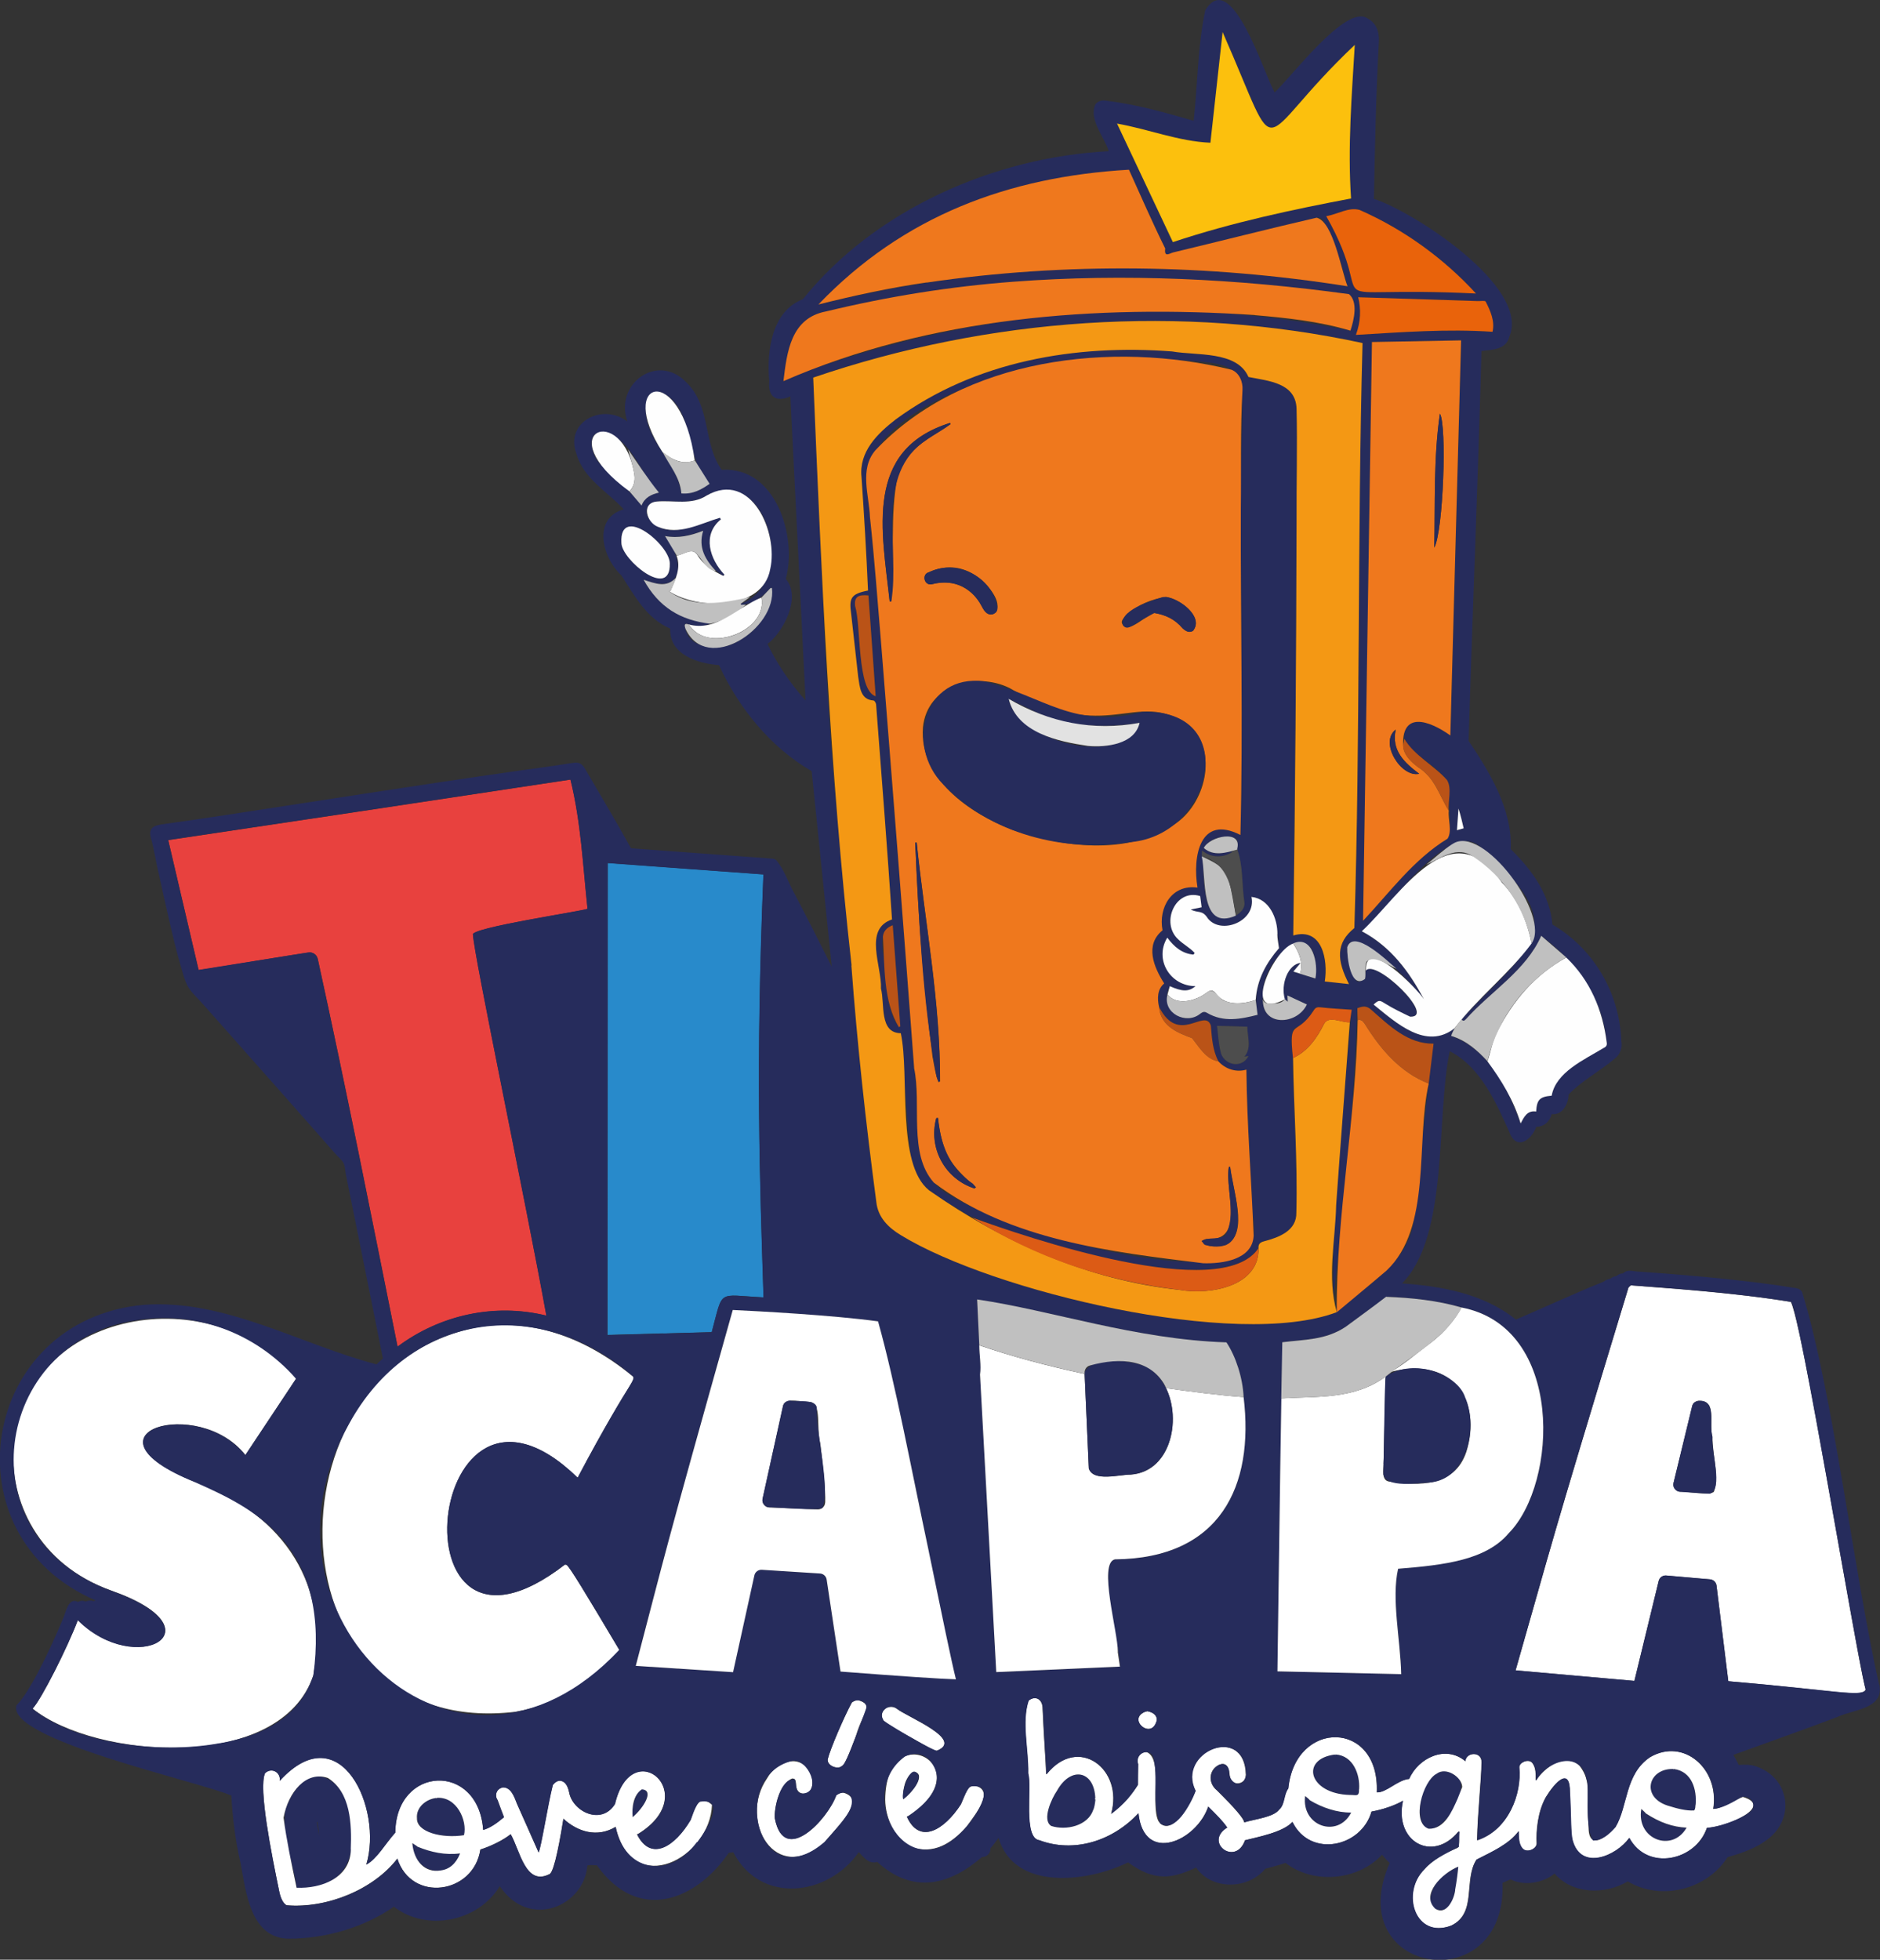 <svg xmlns="http://www.w3.org/2000/svg" id="uuid-bfa4359a-47dc-4d33-bfb0-5d1bfd66223a" data-name="Livello 2" viewBox="0 0 181.8 189.48"><rect x="0" y="0" width="181.8" height="189.48" fill="#333333" stroke="none"/><defs><style>      .uuid-802c8ed9-654f-4cec-91e1-a9d1a7724d6b {        fill: none;      }      .uuid-40872066-b62a-45f8-9cd8-2afaf6311c10 {        fill: #262c5c;      }      .uuid-c1c9f5bd-ea3a-4e84-beeb-a36424677279 {        fill: #dc5b15;      }      .uuid-22f322b4-4c4b-4db8-b93b-194d0bd1f7fc {        fill: #010101;      }      .uuid-5dfcfebd-a588-4417-a014-162793d5e710 {        fill: #f49814;      }      .uuid-a064f879-5b3e-4d3c-bbe7-cccfafb31388 {        fill: #288acb;      }      .uuid-40858c2e-079a-4e63-ad28-9efdde39144c {        fill: #ba5317;      }      .uuid-c0d4bd45-d0fa-4d7a-8d0b-427496a256a5 {        fill: #e9630b;      }      .uuid-9f7915f6-f2bb-48e4-a534-3239f8feeb33 {        fill: #ef781d;      }      .uuid-f11eccea-c65e-4d2f-954e-1c4bfe141cb4 {        fill: #020202;      }      .uuid-ebd8b819-3788-4283-bc26-65cb63a21c4a {        fill: #fff;      }      .uuid-adf2588c-7456-4584-a226-2b6aac0278e9 {        fill: #e8413e;      }      .uuid-6892da5f-2f3a-40d7-8ed0-f7c6b9f7976f {        fill: silver;      }      .uuid-02ccdbf4-7fd0-42f0-bbd7-b6a482a909f6 {        fill: #fefefe;      }      .uuid-239bbe6b-62d0-495e-9f94-06de287e62ad {        fill: #e2e2e2;      }      .uuid-d5dc8ed0-aee8-4d27-883e-d739e56ea22f {        fill: #fcc00d;      }      .uuid-e3773eff-89a4-4925-a31c-aaf0eb4e1c5d {        fill: #4d4d4d;      }    </style></defs><g id="uuid-83482a79-c73b-4dbd-bf37-799768e65e2c" data-name="Livello 1"><g><path class="uuid-802c8ed9-654f-4cec-91e1-a9d1a7724d6b" d="M30.78,176.6c-.01-.11-.04-.32-.06-.42-.02,0-.05-.02-.07-.02.06.39.13.82.22,1.32-.01-.36-.04-.58-.08-.88Z"></path><path class="uuid-adf2588c-7456-4584-a226-2b6aac0278e9" d="M38.45,130.21c4.13-3.08,9.39-4.22,14.39-3-2.04-11.27-7.05-35.03-7.09-36.81-.56-.66,10.92-2.35,11.07-2.53-.46-4.24-.63-8.35-1.65-12.49-11.11,1.69-29.54,4.46-38.9,5.85l2.94,12.56c.19.01,10.56-1.73,10.74-1.7.37,0,.7.26.78.63,2.76,12.56,5.23,25.08,7.72,37.49Z"></path><path class="uuid-a064f879-5b3e-4d3c-bbe7-cccfafb31388" d="M64.14,128.93l4.69-.13c1.15-4.21.45-3.59,5.01-3.36-.37-11.62-.77-22.29-.01-40.9-.91-.07-14.56-1.07-15.05-1.1l-.03,45.63,5.4-.15h0Z"></path><path class="uuid-40872066-b62a-45f8-9cd8-2afaf6311c10" d="M44.92,176.54c-.22-1.32-1-2.79-2.66-2.71,0,.03-.01.05-.04.05,0-.02,0-.03,0-.04-.96.09-1.99.89-1.89,1.97.14,1.19,1.42,1.75,3.83,1.71.81-.06.92,0,.76-.98Z"></path><path class="uuid-40872066-b62a-45f8-9cd8-2afaf6311c10" d="M33.88,176.2c-.25-4.49-4.27-6.63-6.28-1.24-.38,2.49.71,4.9,1.09,7.56,4.14.2,5.93-2.4,5.19-6.32ZM30.64,176.16s.05.02.07.02c.07.45.12.8.14,1.3-.09-.5-.16-.93-.22-1.32Z"></path><path class="uuid-40872066-b62a-45f8-9cd8-2afaf6311c10" d="M44.26,179.22c-1.33.13-2.65-.16-3.88-.67-.09-.1-.22-.16-.5-.34.04,2.88,3.58,3.75,4.62,1.04,0-.02,0-.03,0-.04-.09.01-.14.02-.23.03Z"></path><path class="uuid-40872066-b62a-45f8-9cd8-2afaf6311c10" d="M62.58,173.34c-.79-1.4-1.68,1.7-1.4,2.36.99-.88,1.53-1.77,1.4-2.36Z"></path><path class="uuid-ebd8b819-3788-4283-bc26-65cb63a21c4a" d="M81.54,173.32c-.22,0-.39.07-.67.26-.8,2.29-5.03,6.87-5.94,2.24-.1-.98.44-3.38,1.68-3.86.44,0,.33.47.37.78.08.5.47.77.96.66.73-.17.73-1.31.43-1.99-1.05-1.96-3.29-1.08-4.19.53-2.84,4.11.86,10.43,5.54,6.19,1.84-2.13,3.94-4.18,1.83-4.8Z"></path><path class="uuid-ebd8b819-3788-4283-bc26-65cb63a21c4a" d="M94.32,172.66c-.78.03-.75.33-1.4,1.79-1.63,2.51-4.01,3.93-5.23,1.2.06-.03.1-.05.13-.05,7.32-4.73-2.16-9.84-2.22-1.59.02,1.83.95,3.91,2.71,4.64,1.93.56,3.58-.27,5.15-2.03.97-1.32,2.71-3.48.86-3.96ZM87.34,173.97c-.06-.89.15-2.16,1-2.65,1.24.11.09,1.81-1,2.65Z"></path><path class="uuid-40872066-b62a-45f8-9cd8-2afaf6311c10" d="M88.84,171.67c-.76-1.43-1.74,1.65-1.5,2.3,1.03-.84,1.6-1.71,1.5-2.3Z"></path><path class="uuid-ebd8b819-3788-4283-bc26-65cb63a21c4a" d="M110.75,165.5c-1.82.78.64,2.73,1.1.9,0,0,0,0,0,0,.11-.46-.28-.84-.91-.95-.05.03-.11.05-.18.05Z"></path><path class="uuid-40872066-b62a-45f8-9cd8-2afaf6311c10" d="M139.05,181.89c-.58.63-1.18,2.27-.24,2.68,2.02.82,2.05-3.04,2.21-4.08-.87.42-1.53.88-1.98,1.4Z"></path><path class="uuid-40872066-b62a-45f8-9cd8-2afaf6311c10" d="M159.15,175.34s-.14-.17-.43-.43c-.51,2.9,2.93,4.25,4.35,1.86,0-.02,0-.03,0-.04-1.32-.06-2.57-.5-3.93-1.38Z"></path><path class="uuid-40872066-b62a-45f8-9cd8-2afaf6311c10" d="M127.63,174.56c-.32-.14-.64-.31-.97-.5-.09-.12-.26-.24-.45-.41-.37,2.92,3.14,4.1,4.43,1.64,0-.02,0-.03,0-.04-1.01,0-1.97-.21-3.02-.68Z"></path><path class="uuid-40872066-b62a-45f8-9cd8-2afaf6311c10" d="M161.86,171.04s-.02.04-.05.04v-.04c-2.49-.08-3.2,2.86-.31,3.61.63.19,1.61.48,2.35.39.13-.25.11-.56.14-.85.03-1.34-.47-2.93-2.12-3.15Z"></path><path class="uuid-40872066-b62a-45f8-9cd8-2afaf6311c10" d="M129.53,169.69c-.11-.02-.23-.04-.37-.05,0,.03-.02.04-.05.04,0-.02,0-.03,0-.04-3.41.41-2.58,3.81,1.43,3.91.31-.05.84.21.86-.25.16-1.39-.29-3.19-1.87-3.61Z"></path><path class="uuid-40872066-b62a-45f8-9cd8-2afaf6311c10" d="M140.74,171.7c-2.47-2.01-4.37,3.43-2.95,4.96,1.56,1.21,4.77-4.15,2.95-4.96Z"></path><path class="uuid-40872066-b62a-45f8-9cd8-2afaf6311c10" d="M105.93,173.87h0c-.11-2.69-2.38-3.14-3.7-.74-.54.76-1.49,2.85-.56,3.42,1.84.58,4.25-.32,4.27-2.54-.02-.04-.03-.05-.05-.09,0-.03.01-.04.04-.05Z"></path><path class="uuid-ebd8b819-3788-4283-bc26-65cb63a21c4a" d="M68.86,174.51c-1.01-.9-1.51-.37-2.08,1.44-1.52,2.57-3.85,4.08-5.18,1.41.06-.03.1-.05.13-.06,6.25-3.88-.66-9.72-2.27-2.89-1.31,2.11-4.1.74-4.43-1.12-.1-.5-.33-1.07-.88-1.13-.29.01-.55.2-.7.43-.49,1.94-1.12,5.96-1.37,6.51-.83-1.87-1.24-2.81-2.08-4.68-.25-.65-.57-1.63-1.37-1.61-.67.13-.81.81-.52,1.22.21.58.41,1.13.62,1.66-.73.62-1.37,1.05-2.01,1.23-.47-6.6-8.44-6.2-8.5.26-.99,1.1-1.78,2.55-2.8,3.09,1.63-5.41-2.5-14.49-8.34-8.13-.02,0-.03,0-.05,0,.01-.04.02-.06.03-.09,0-.78-.86-1.17-1.44-.61-.63,1.52.63,7.78,1.35,11.3.14.8.4,1.28.74,1.47,3.89.33,8.42-1.52,10.71-4.51,1.37,4.28,7.38,3.44,8.03-.88,1-.31,2.2-.9,2.93-1.48.88,1.53,1.42,5.01,3.71,3.88.36-.04.82-1.83,1.39-5.38,1.39,1.29,3.29,1.85,5.05.79,1.6,7.03,9.16,3.01,9.32-2.14ZM33.93,178.8c-.04,2.81-2.91,3.82-5.25,3.72-.5-2.35-.97-4.6-1.26-6.77.45-2.49,2.21-4.57,4.29-3.84,2.2,1.39,2.31,4.43,2.21,6.89ZM42.61,180.85c-1.55.26-2.59-.94-2.74-2.64.28.18.41.25.5.34,1.3.54,2.71.84,4.11.65,0,.02,0,.03,0,.04-.4.97-1.03,1.51-1.88,1.61ZM44.88,177.44c-2.12.34-4.6-.29-4.56-1.63-.1-1.09.93-1.88,1.89-1.97,0,.02,0,.03,0,.04.03,0,.04-.02.04-.05,1.9-.14,2.96,2.18,2.62,3.61ZM61.18,175.7c-.09-.92.06-2.16.89-2.69,1.24.08.15,1.81-.89,2.69Z"></path><path class="uuid-ebd8b819-3788-4283-bc26-65cb63a21c4a" d="M82.91,164.36c-.23.07-.41.16-.54.25-.76,1.42-2.08,4.47-2.33,5.49-.07.65,1.02,1.03,1.37.64.22-.01.66-1.01,1.36-2.89.7-2.43,1.84-2.98.14-3.49Z"></path><path class="uuid-ebd8b819-3788-4283-bc26-65cb63a21c4a" d="M90.57,169.28c2.79-1.05-2.92-3.31-3.84-4.06-.8-.59-1.84.3-1.32,1.08,0,.16,1.01.78,2.99,1.87,1.28.75,2,1.12,2.16,1.11Z"></path><path class="uuid-ebd8b819-3788-4283-bc26-65cb63a21c4a" d="M165.67,174.89c.62-3.83-2.85-6.92-6.13-4.99-2.43,1.64-2.12,4.74-3.33,6.75-.82.92-2.63,2.42-2.59-.06-.29-3.02.38-4.23-.87-5.86-1.4-1.3-3.33.1-4.2,1.4-.02,0-.03,0-.05,0,0-.57.04-1.22-.34-1.69-.39-.44-1.3,0-1.25.45.25,2.53-1.02,6.02-4.03,7.03-.02,0-.03,0-.05,0,.06-2.78.41-5.76.43-7.53.04-1.1-1.53-.98-1.56-.1-1.9-1.6-4.56-.33-5.44,1.71-1.14.1-2.22,1.35-3.13,1.3.3-7.01-7.9-7.08-8.56-.37-.45.57-.32,1.56-.89,2.04-.54.74-2.37.92-3.37,1.23,0-.32-.87-1.35-2.63-3.09-.95-.75-.76-2.13.31-2.51.67-.25.89.5.93,1.08.05,1.1,1.59.92,1.55-.08-.09-4.98-6.76-2.2-4.87,1.55-.42,1.28-2.4,4.6-3.57,2.94-.81-1.55.48-6.1-1.17-6.69-.63-.01-1.01.59-.81,1.17-.01.79-.02,1.46-.02,2-.56.89-1.3,1.86-2.59,2.81,1.24-4.3-3.16-7.67-6.23-3.85-.02,0-.03,0-.05,0-.03-1.17-.21-3.33-.34-6.29.01-.98-.72-1.33-1.36-.81-.69,2.06,0,4.74-.04,7.03.4,1.37-.53,6.23,1.08,6.47,3.34,1.26,7.08.08,9.58-2.61.52,4.97,5.63,2.69,6.75-.64.89.9,1.35,1.34,1.85,2.04-.02,0-.03,0-.05,0-2.23,1.42.83,3.78,1.76,1.21,1.06-.28,3.68-.75,4.58-1.77,1.74,3.52,6.68,2.44,7.65-1,1.02-.18,2.25-.58,3.04-1.05-.88,3.92,2.84,6.04,5.36,2.99.04,0,.05,0,.09,0-.1.55.11,1.12-.15,1.56-1.43.58-2.5,1.27-3.23,2.08-2.3,2.26-.93,6.77,2.59,5.45,2.54-1.21,1.17-4.4,2.45-6.38,1.4-.72,3.14-1.47,4.07-2.75.03.61-.02,1.36.49,1.78.5.3,1.28-.13,1.26-.62-.06-1.16.09-3.05.9-4.47.85-1.38,2.32-3,2.31-.42.12,2.23.07,3.93.26,4.62.81,2.98,4.22,1.52,5.48-.24,1.73,3.24,6.43,2.23,7.51-.97,2.01-.09,6.53-2.11,3.48-3-1.04.41-2.06,1.17-2.89,1.16ZM105.72,174.99c-.52,1.56-2.64,2.02-4.06,1.56-.93-.57.03-2.66.56-3.42,1.33-2.39,3.6-1.95,3.7.74-.03,0-.05.02-.04.05.02.04.03.05.05.09-.05.47-.12.8-.21.99ZM130.64,175.29c-1.3,2.47-4.81,1.28-4.43-1.64.19.16.36.28.45.41,1.22.73,2.66,1.21,3.99,1.19,0,.02,0,.03,0,.04ZM131.42,172.99c.03.79-.29.54-.88.56-4.01-.1-4.84-3.5-1.43-3.91,0,.02,0,.03,0,.04.03,0,.05-.01.05-.04,1.69.1,2.37,1.94,2.27,3.35ZM140.72,182.75c-.1.89-.85,2.47-1.91,1.81-1.48-1.34.64-3.45,2.21-4.08-.05.56-.14,1.34-.31,2.27ZM140.96,173.9c-.54,1.21-1.26,2.96-2.8,2.92-1.75-.59-.56-4.64.75-5.31.93-.73,2.47.33,2.49,1.27-.15.4-.3.78-.44,1.12ZM163.07,176.76c-1.42,2.4-4.87,1.04-4.35-1.86.29.26.43.41.43.43,1.35.88,2.6,1.32,3.93,1.38,0,.02,0,.03,0,.04ZM163.96,174.5c-.03.2,0,.41-.14.55-.75.05-1.69-.2-2.32-.4-2.89-.75-2.18-3.69.32-3.61v.04s.04-.01.05-.04c1.76.24,2.23,2.03,2.1,3.46Z"></path><path class="uuid-ebd8b819-3788-4283-bc26-65cb63a21c4a" d="M30.3,161.98c1.79-9.62-3.83-16-11.5-18.72l.28-.63-.28.63c-11.71-4.75.39-8.35,4.93-2.58l4.91-7.39c-7.91-9.83-26.23-6.79-27.31,6.58-.44,5.1,2.31,11.39,9.44,13.92,10.77,3.8,2.4,8.46-3.24,2.85-.98,2.6-3.53,7.68-4.38,8.56,6.06,4.87,24,6.25,27.16-3.24Z"></path><path class="uuid-ebd8b819-3788-4283-bc26-65cb63a21c4a" d="M49.92,165.49c3.76-.65,7.24-2.74,9.97-5.96-3.25-5.46-4.84-8.1-5.11-8.23-.04,0-.11-.01-.15-.02-17.04,13.17-13.55-22.77,1.23-8.4,2.61-4.93,4.4-7.86,4.92-8.68.58-.93.54-1.03.38-1.15-4.84-3.96-10.04-5.58-15.04-4.71-20.91,4.04-20.07,40.08,3.8,37.16Z"></path><path class="uuid-ebd8b819-3788-4283-bc26-65cb63a21c4a" d="M177.88,149.8c-1.89-10.56-3.92-22.29-4.7-23.92-5.59-.92-12.33-1.35-15.47-1.6l-.23.2c-7.98,26.27-7.22,24.12-10.92,37.03l11.49,1.02,2.35-9.67c.08-.33.39-.55.73-.52l4.24.37c.32.03.58.28.62.6l1.14,9.25c10.58.9,13.14,1.64,13.28.75-.24-.67-1.12-5.55-2.53-13.5ZM165.74,144.22c-.26.43-2.87-.05-3.27.01-.42-.02-.73-.45-.63-.85,0,0,1.8-7.42,1.8-7.42.08-.33.39-.55.73-.52,1.69.03.85,2.13,1.23,3.5,0,1.83.68,3.85.14,5.29Z"></path><path class="uuid-40872066-b62a-45f8-9cd8-2afaf6311c10" d="M181.77,163.01l-.07-.19s-.52.19-.52.19l.52-.19c-2.42-10.72-4.45-28.19-7.42-37.86-.14-.39-.64-.42-.99-.47-5.01-.83-12.25-1.36-14.65-1.53-.75,0-1.18-.3-1.72.17-.23,0-.45.1-.61.26-.22.02-.44.11-.61.26-.23.03-.44.12-.62.27-2.84,1.14-5.65,2.45-8.49,3.67-3.08-2.49-7.15-3.23-11.01-3.5,4.56-4.61,3.26-16.03,4.61-22.45,3.03,1.53,4.55,5.14,5.76,7.8.65,1.84,2.11.86,2.61-.49.74-.01,1.3-.48,1.49-1.23,1.06.13,1.64-1.03,1.63-1.89,1.31-1.37,3.12-2.31,4.45-3.46.45-.3.8-1.02.66-1.67-.17-4.71-2.67-8.97-6.67-11.31-.24-2.83-1.9-5.21-4.03-7.29.19-3.93-2.19-7.65-4.07-10.47.37-12.6.91-25.11,1.24-37.69,1.09-.13,2.4-.13,2.71-1.42,2-4.86-9.51-12.17-13.11-13.29.1-5.05.2-10.12.48-15.17.02-.42.06-1.7-1.13-2.3-2.08-1.35-7.36,5.71-8.95,7.18-1.04-1.83-4.18-12.13-6.71-7.94-.74,3.47-.73,7.14-1.12,10.68-2.73-.79-5.56-1.6-8.59-1.96-.35-.04-.69.09-.91.36-.68,1.48.89,3.2,1.29,4.54-11.1.57-22.63,5.66-29.58,14.31-2.98,1.15-3.52,4.91-3.25,7.92-.14,1.52.64,2.09,2.04,1.48l1.47,29.4c-1.52-1.71-2.74-3.52-3.68-5.47,1.4-1.01,3.35-4.43,1.77-6.29,1.12-4.08-.96-10.89-6.2-10.54-1.86-2.62-.97-6.12-3.46-8.5-2.76-2.84-6.94.19-5.66,3.83-2.32-1.81-6.06-.03-4.94,3.08.69,2.46,2.99,3.66,4.59,5.41-2.98.82-2.18,4.56-.22,6.4,1.26,1.95,2.43,4.16,4.71,5.13-.1,2.5,2.63,3.38,4.72,3.53,1.84,4.03,4.93,7.93,8.96,10.25.64,6.3,1.3,12.6,1.94,18.9-1.17-2.34-2.35-4.67-3.56-6.98-.62-1.09-1.01-2.39-1.83-3.34-.1-.07-.22-.11-.35-.12,0,0-13.67-1-13.67-1-1.37-2.49-2.84-4.93-4.27-7.39-.21-.37-.43-.82-.89-.88-.2-.03-.39,0-.59.03-1.68.27-3.37.5-5.05.73-2.51.35-5.02.73-7.53,1.1-4.93.74-9.85,1.5-14.77,2.26-4.07.63-8.14,1.26-12.22,1.83-.83.12-1.37.36-1.11,1.3.34,1.21.5,2.45.81,3.67.28,1.3.57,2.61.87,3.91.39,1.7.78,3.4,1.28,5.07.16.55.31,1.13.57,1.64.3.59.86,1.08,1.3,1.57.55.61,1.09,1.23,1.64,1.84,2.18,2.45,4.36,4.91,6.53,7.37,1.09,1.23,2.17,2.46,3.26,3.69.54.62,1.08,1.23,1.63,1.85.23.26.6.55.75.86.14.29.15.74.21,1.05,1.21,5.94,2.39,11.89,3.59,17.83-.21.18-.41.38-.62.57-7.44-1.96-14.65-6.33-22.5-5.76-15.82,1.44-19.23,22.33-4.64,28.59-.08.01-.15.03-.22.06-.24-.08-.52-.08-.75.04-.24-.1-.52-.1-.75.04-.95-.5-1.18,1.02-1.44,1.58-1.3,3.14-3.29,7.24-4.51,8.4-1.08,3.31,17.63,7.37,20.77,8.74.11,1.94.36,4.26.89,6.5.52,2.78.95,7.32,4.69,7.34,3.53,0,7.34-1.12,10.14-3.1,3.16,2.47,8.16,1.45,10.24-1.98,2.84,4.25,8.16,1.94,8.47-1.99.29-.1.64-.02.92-.03,4.03,5.67,9.63,3.36,12.75-1.2.15-.02.3-.04.44-.06,2.61,5.04,9.12,4.3,12.14-.01.49.52.98,1.19,1.79.95,3.49,3.19,7.02,2.2,10.13-.48.45.02.85-.38.81-.84.29-.33.54-.68.78-1.01,1.53,5.18,8.63,4.29,12.53,2.37,2.53,1.86,4.25,1.59,6.58.5,1.5,2.21,5.04,2.14,6.68.12.64-.17,1.32-.35,1.96-.57,2.7,2.09,6.97,1.74,9.34-.79.23.29.47.56.73.8-4.73,10.86,11.33,13.29,10.92,1.92.25-.1.51-.22.77-.34,1.33.68,3.17.35,4.26-.56,1.73,2.01,4.87,2.07,7.08.76,3.19,1.9,7.63.83,9.65-2.34,1.84-.54,5.24-1.54,5.58-4.65.15-1.84-.92-3.44-2.71-4.09-.55-.23-1.21-.22-1.8-.18-.15-.35-.33-.66-.51-.97,3.34-1.21,6.7-2.4,10.02-3.65,1.46-.72,4.47-.77,4.12-3ZM62.54,38.75c.15-.68.71-.97,1.4-.83,3.31,1.5,2.2,6.41,4.67,8.85-.73.52-1.6,1.03-2.73.93-.39-3.26-4.08-5.49-3.34-8.96ZM58.14,44.96c-.91-.76-1.67-3.36.27-3.16,2.74.67,3.44,3.99,5.31,5.83-.76.17-1.4.5-1.68,1.25-1.15-1.5-2.59-2.6-3.9-3.92ZM60.09,52.49c-.21-3.81,4.71.18,4.68,2.01.08,3.55-4.68-.4-4.68-2.01ZM71.08,62.16c-1.51.76-4.36.64-4.8-1.36-.02-.14-.27-.63.3-.44.72.2,1.4.27,2.09-.07-2.92-.35-4.97-1.61-6.44-4.25,3.91,1.58,4.08-1.75,2.06-4.22,1.24.24,2.44-.02,3.69-.51-.56,1.85.46,3.48,1.96,4.36.04-.04.08-.07.12-.11-1.42-1.5-2.19-3.86-.35-5.35-.03-.05-.06-.1-.09-.16-2.12.63-5.32,2.38-6.94-.02-.4-.75-.01-1.47.83-1.55,1.62-.14,3.36.37,4.82-.58,5.98-3.05,8.84,8.51,3.29,10.48,0,.03.01.06.02.1,1.13-.05,2.15-.78,2.86-1.63.04,0,.09,0,.13.01.07,2.33-1.53,4.32-3.56,5.3ZM135.88,125.48c1.85.14,3.68.43,5.46.93,0,0,0,0,0,.01,9.94,1.91,9.35,16.96,4.57,21.82-2.2,2.59-6.19,3.08-10.7,3.44-.66,2.91.22,6.82.3,10.19l-11.97-.27c.13-8.41.23-17.78.38-26.39h0c.03-1.81.06-3.61.1-5.44,2.13-.27,4.16-.21,6.11-1.48,1.32-.96,2.62-1.91,3.93-2.92.61.02,1.23.06,1.84.1ZM143.12,81.84c9.22,8.15,4.82,9.56-1.78,16.71.1.22.27.17.42,0,2.4-2.68,5.81-4.7,7.28-8.06,3.41,2.54,5.95,5.96,6.32,10.29.05.27-.03.43-.32.56-1.84,1.12-4.59,2.32-5,4.6-1.17.1-1.43.39-1.5,1.53-.86-.12-1.16.51-1.5,1.15-1.23-3.43-3.12-7.19-6.72-8.46.11-.25.22-.5.32-.74-2.74,2.16-5.65-.53-7.83-2.29.51-.48.6-.42,1.11-.1.77.48,1.59.88,2.42,1.27,2.59.11-3.36-5.66-4.28-4.45-.02.26-.04.52-.06.79-.69.41-.78.4-1.16-.34-2.71-7.56,5.36.13,6.84,2.33-1.43-2.7-3.2-5.09-6.01-6.59,2.46-1.88,8.35-10.91,11.43-8.2ZM140.25,71.11c-1.23-1.01-4.62-2.51-4.45.31.96,1.84,3.42,2.63,4.35,4.46-.21,1.69.31,3.65-.16,5.2-3.29,2-5.6,5.19-8.17,7.94.29-18.62.57-37.24.86-55.96,2.84-.05,5.73-.1,8.62-.16-.35,12.78-.7,25.48-1.04,38.2ZM141.49,79.87c.02.07.03.14.05.22l-.64.18.15-2.09c.19.57.32,1.14.45,1.69ZM143.67,29.16c.46.91.9,1.89.66,2.92-4.4-.31-8.77.04-13.2.3.47-1.29.5-2.48.22-3.64,4.09.16,8.3.21,12.32.42ZM131.48,20.3c4.27,1.88,8.12,4.66,11.25,8.08-16.96-.83-8.93,2.33-14.48-7.48,1.12-.18,2.17-.9,3.23-.6ZM108.85,12.14c2.65.45,5.45,1.6,8.2,1.66l1.18-10.7c5.91,13.47,2.72,10.73,12.78,1.24-.29,4.91-.71,9.89-.36,14.85-5.53,1.05-11.44,2.3-17.23,4.22l-5.4-11.46.83.19ZM109.18,16.42c1.14,2.51,2.28,5.14,3.51,7.62-.13.9.44.45.76.38,4.63-1.11,9.24-2.29,13.88-3.36.32-.08.48,0,.65.3,1.11,1.98,1.74,4.16,2.34,6.32-16.95-2.63-34.5-2.45-51.17,1.78,8.25-8.6,18.44-12.36,30.03-13.03ZM77.95,35.92c-.71.29-1.42.61-2.19.94.34-2.85.72-6.1,4.13-6.74,5.96-1.43,11.99-2.41,18.1-2.87,10.84-.83,21.69-.28,32.46,1.2.91.75.47,2.47.14,3.53-17.32-3.61-36.03-2.11-52.64,3.94ZM79.62,58.64c-.37-7.38-.63-14.75-.99-22.14,16.96-5.79,35.58-7.13,53.12-3.34-.51,18.81-.21,37.86-.79,56.56-1.8,1.44-1.72,3.09-.52,5.42-.84-.09-1.57-.17-2.34-.25.33-2.07-.24-5.27-3.05-4.45.2-13.34.29-26.68.32-40.03-.01-3.63.09-7.27,0-10.9-.08-2.51-2.69-2.67-4.65-3.07-1.1-2.56-5.05-2.05-7.39-2.47-9.33-.71-19.04.93-26.72,6.57-1.78,1.37-3.57,3.12-3.31,5.58.25,3.65.47,7.32.63,10.97-1.69.33-1.84.75-1.63,2.26.23,2.03.45,4.06.68,6.09.17.98.2,2.19,1.48,2.28.1,0,.24.24.25.38.53,6.93,1.08,13.86,1.54,20.79-2.79.93-.98,4.53-1.07,6.68.39,1.46-.2,4.3,1.92,4.32.32,3.95.58,7.92.95,11.86.08,3.05,3.22,4.17,5.38,5.65,5.14,2.23,24.75,8.67,28.25,3.27-.03-.37.14-.55.5-.65,1.45-.38,3.2-1.01,3.16-2.79.1-4.66-.18-9.32-.32-13.98.18-1.22-.47-2.8.15-3.83.83-.36,1.42-.96,1.84-1.73.18-.32.36-.35.7-.31.98.11,1.96.16,2.98.23-.67,9.18-2.02,18.71-1.73,27.8,1.02-9.29,2.03-18.6,2.28-27.94.49-.2.89-.27,1.36.17,1.73,1.52,3.53,3.3,6.01,3.26-.69,5.57-1.25,11.13-1.86,16.7-.28,4.44-4.56,6.57-7.5,9.26-9.62,3.69-34.09-2.1-42.7-7.82-1.02-.69-1.67-1.61-1.82-2.85-1.01-7.6-1.84-15.22-2.41-22.86-1.15-11.55-2.28-23.1-2.71-34.7ZM124.24,96.62c.07.06.14.11.28.23-.01-.25-.02-.42-.03-.6.63.29,1.24.58,1.88.87-.95,2.01-4.38,2.18-4.25-.54-.43-4.02,5.64-8.82,5.07-1.96-.79-.25-1.37-.43-2.13-.67.25-.29.45-.54.7-.84-1.18.11-1.96,2.03-1.52,3.52ZM121.62,98.12c-1.63.41-3.28.77-4.89-.19-.28-.16-.44-.08-.65.08-1.82,1.38-4.03-.67-2.96-2.66,1.21.53,1.84.55,2.49,0-2.47-.01-4.01-2.61-2.73-4.69.66.89,1.43,1.55,2.53,1.64.04-.05.08-.1.12-.16-.47-.52-1.12-.84-1.61-1.33-1.71-1.59-.26-4.92,2.14-4.17.04.34.09.68.14,1.08-.32.07-.63.13-1.05.22.72.38,1.11,0,1.65.86,1.29,1.63,4.72.27,4.22-2.08,2.43.33,2.46,3.02,2.67,4.96-1.5,1.68-2.64,4.01-2.07,6.44ZM86.98,84.46c-1.05-12.12-1.79-24.26-3.05-36.35-1.97-9.66,18.55-14.09,25.65-13.6,11.84,1,10.61-.85,10.42,10.74-.1,11.82.25,23.65-.05,35.47h0c-3.93-2.01-4.65,2.1-4.15,5.09-2.49-.34-3.8,1.94-3.38,4.13-1.74,1.42-.85,3.56.16,5.14-.67.55-.67,1.46-.5,2.26h0c1.92,3.78,4.42.05,5.01,1.81.1,1.2.17,2.39.74,3.47h0c.69.75,1.72,1.08,2.7.79.03,4.06.32,8.11.52,12.16-.14,1.89.99,4.45-.87,5.74-5.86,2.51-22.44-2.24-27.98-5.56-4.8-2.28-3.01-8.21-3.81-12.51-.47-6.26-.97-12.52-1.41-18.78ZM87.06,99.23s-.09.06-.13.09c-1.49-2.03-1.06-4.98-1.57-7.39-.05-.94-.17-2.12.97-2.48.25,3.31.49,6.54.73,9.77ZM84.68,67.31c-1.81-.52-1.41-6.8-1.98-8.7-.1-.9.26-1.15,1.29-1.05.23,3.25.46,6.48.7,9.75ZM118.64,82.36c-.78.24-1.56.22-2.23-.37.59-.93,1.61-1.18,2.63-1.05.84.08.59.56.6,1.2.59,1.57.43,3.46.7,5.14.05.59-.39.94-.83,1.25-3.62,1.55-2.97-4.15-3.27-6.28.91.73,2.02.7,2.9.16h0s.05-.06.08-.09c-.19.02-.39.04-.58.05ZM120.73,102.11c-.69,1.32-2.5.81-2.71-.48-.19-.81-.23-1.65-.33-2.44.97.03,1.9.05,2.93.08-.01.94.45,2.09-.29,2.89.12-.02.25-.03.4-.05ZM58.77,83.45c.07,0,14.48,1.06,15.05,1.1-.76,18.61-.36,29.27.01,40.9-4.57-.24-3.86-.85-5.01,3.36l-4.69.13h0s-5.4.15-5.4.15l.03-45.63ZM30.72,92.71c-.09-.42-.5-.69-.91-.62,0,0-10.61,1.69-10.61,1.69l-2.94-12.56c9.36-1.4,27.79-4.16,38.9-5.85,1.02,4.15,1.2,8.26,1.65,12.49-.18.19-11.6,1.87-11.07,2.53.04,1.78,5.05,25.55,7.09,36.81-5-1.23-10.26-.08-14.39,3-2.5-12.42-4.97-24.94-7.72-37.49ZM33.76,137.66c5.8-10.57,18.07-12.66,27.4-4.62.16.12.21.22-.38,1.15-.51.81-2.32,3.75-4.92,8.68-14.79-14.36-18.27,21.58-1.23,8.4.04,0,.11.01.15.02.26.12,1.87,2.78,5.11,8.23-15.85,16.86-36.53-3.43-26.13-21.86ZM21.28,168.54c-6.19,1.15-14.12-.08-18.14-3.32.85-.88,3.41-5.97,4.38-8.56,5.65,5.61,14.01.95,3.24-2.85-14.32-5.22-11.35-24.02,2.22-26.12,5.8-1.02,11.68,1.1,15.65,5.62l-4.91,7.39c-4.55-5.78-16.63-2.16-4.93,2.58l.28-.63-.28.63c2.67,1.19,6,2.67,8.42,5.44,2.83,3.24,3.85,7.62,3.09,13.28-1.19,3.56-4.14,5.7-9.02,6.55ZM67.4,178.1c-2.71,3.68-7.01,2.85-7.86-1.45-1.76,1.05-3.66.5-5.05-.79-.57,3.55-1.03,5.35-1.39,5.38-2.3,1.12-2.82-2.35-3.71-3.88-.73.58-1.93,1.17-2.93,1.48-.66,4.32-6.66,5.15-8.03.88-2.29,2.98-6.82,4.84-10.71,4.51-.33-.19-.59-.67-.74-1.47-.72-3.48-2-9.83-1.35-11.3.58-.56,1.43-.17,1.44.61-.01.04-.02.06-.03.09.02,0,.03,0,.05,0,5.84-6.36,9.96,2.73,8.34,8.13,1.02-.53,1.81-1.99,2.8-3.09.06-6.48,8.02-6.86,8.5-.26.64-.18,1.28-.61,2.01-1.23-.21-.53-.41-1.08-.62-1.66-.3-.41-.15-1.09.52-1.22.8-.02,1.11.96,1.37,1.61.84,1.87,1.25,2.81,2.08,4.68.27-.58.88-4.54,1.37-6.51.17-.25.52-.51.83-.4.48.11.65.65.76,1.1.34,1.86,3.12,3.23,4.43,1.12,1.61-6.84,8.52-.98,2.27,2.89-.03,0-.07.02-.13.06,1.34,2.68,3.66,1.16,5.18-1.41.4-1.17.71-1.76.92-1.77,2.43-.35.75,2.57-.29,3.92ZM79.71,178.12c-6.42,5.47-9.24-6.38-3.11-7.86,1.52-.29,2.96,2.99,1.03,3.16-.77-.01-.56-.93-.78-1.39-1.43-.13-2.02,2.91-1.92,3.8.9,4.63,5.13.05,5.94-2.24.52-.4,1.16-.35,1.45.21.34,1.1-.79,2.27-2.61,4.33ZM82.77,167.86c-.71,1.88-1.14,2.88-1.36,2.89-.35.39-1.44,0-1.37-.64.25-1.03,1.56-4.06,2.33-5.49.45-.45,1.46-.13,1.41.46,0,.12-.37,1.06-1.01,2.78ZM81.27,161.62l-1.34-8.89c-.05-.32-.31-.56-.64-.59l-5.63-.36c-.34-.02-.64.21-.72.54l-2.06,9.36-9.41-.61c2.97-11.3,2.54-10.09,9.38-34.41,2.37.11,9.71.5,14.05,1.1,2.14,7.48,5.75,27.17,7.53,34.6-1.48-.04-5.22-.29-11.16-.75ZM85.42,166.29c-.52-.78.52-1.67,1.32-1.08.92.78,6.54,2.94,3.88,4.06-.32.09-5.73-3.1-5.2-2.99ZM93.46,176.62c-5.59,6.6-11-3.22-5.9-6.82.9-.38,1.69-.25,2.35.4,1.58,1.9.27,3.81-2.08,5.4-.03,0-.07.02-.13.05,1.23,2.72,3.61,1.31,5.23-1.2.45-1.15.78-1.73.99-1.73,2.45-.25.64,2.6-.45,3.9ZM96.34,161.67l-1.57-28.76c.13-.91-.07-1.87-.07-2.83,0,0,0,0,0,0-.07-1.48-.14-2.94-.21-4.43,7.27,1.06,15.32,3.86,24.11,4.15.9,1.35,1.58,3.44,1.66,5.29,0,0,0,0,0,0,1.04,8.6-2.23,15.61-12.45,15.69-1.7.36.5,8.34.5,10.37l-11.96.53ZM111.86,166.34s-.01.04-.02.06c0,0,0,0,0,0-.58,1.98-3.01-.41-.91-.95.62.1.98.45.93.88ZM168.23,173.83c.58-.34,1.42.18,1.31.82.18.71-2.95,1.99-4.46,2.07-1.07,3.2-5.78,4.22-7.51.97-1.26,1.76-4.68,3.21-5.48.24-.19-.68-.13-2.39-.26-4.62,0-2.59-1.46-.96-2.31.42-.81,1.41-.96,3.31-.9,4.47.03.51-.88.98-1.34.55-.43-.44-.38-1.13-.41-1.71-.93,1.28-2.67,2.03-4.07,2.75-1.28,1.99.1,5.18-2.45,6.39-3.52,1.32-4.89-3.19-2.59-5.45.7-.86,2-1.51,3.32-2.16.02-.59.03-.88.05-1.47-.04,0-.05,0-.09,0-2.53,3.06-6.24.93-5.36-2.99-.8.47-2.03.87-3.04,1.05-.97,3.43-5.92,4.52-7.65,1-.91,1.03-3.52,1.49-4.58,1.77-.91,2.55-4,.22-1.76-1.21.02,0,.03,0,.05,0-.49-.7-.95-1.15-1.85-2.04-1.12,3.33-6.23,5.61-6.75.64-2.5,2.69-6.24,3.86-9.58,2.61-1.6-.19-.69-5.14-1.08-6.47.05-2.28-.65-4.97.04-7.03.64-.52,1.37-.16,1.36.81.13,2.96.31,5.11.34,6.29.02,0,.03,0,.05,0,3.08-3.82,7.48-.45,6.23,3.85,1.29-.95,2.02-1.91,2.59-2.81,0-.54,0-1.21.02-2-.39-1.16,1.43-1.77,1.54-.26.36,1.84-.22,4.2.58,6,1.43,1,2.93-1.82,3.44-3.15-1.89-3.75,4.78-6.53,4.87-1.55-.23,1.42-1.71.93-1.64-.4-.11-.59-.5-.75-.99-.57-.94.54-1.07,1.72-.17,2.47,1.76,1.73,2.63,2.77,2.63,3.09,1-.31,2.83-.49,3.37-1.23.58-.48.44-1.47.89-2.04.66-6.72,8.86-6.63,8.56.37.92.05,2-1.2,3.13-1.3.88-2.04,3.54-3.31,5.44-1.71.02-.88,1.59-1,1.56.1-.02,1.76-.37,4.76-.43,7.53.02,0,.03,0,.05,0,3.01-1.02,4.27-4.5,4.03-7.03-.04-.46.87-.89,1.25-.45.38.46.34,1.11.34,1.69.02,0,.03,0,.05,0,1.08-1.93,4.34-2.95,4.86-.06.31.37-.25,4.81.63,5.89.9-.01,1.59-.64,2.17-1.3,1.21-2.01.89-5.1,3.33-6.75,3.27-1.93,6.76,1.16,6.13,4.99.76-.07,1.58-.45,2.56-1.06ZM180.43,163.41c-.64.66-2.53.07-13.3-.86l-1.14-9.25c-.04-.32-.3-.57-.62-.6l-4.24-.37c-.34-.03-.65.19-.73.52l-2.35,9.67-11.49-1.02c3.69-12.89,2.94-10.77,10.92-37.03l.23-.2c3.13.24,9.88.68,15.47,1.6.81.56,6.25,33.69,7.24,37.53Z"></path><path class="uuid-40872066-b62a-45f8-9cd8-2afaf6311c10" d="M165.6,138.94c-.35-1.26.32-3.06-.86-3.46-.44-.09-1-.03-1.11.49,0,0-1.8,7.42-1.8,7.42-.11.4.21.83.63.85,0,0,2.75.18,2.75.18.06,0,.11,0,.16,0,1.28-.53.11-3.96.22-5.47Z"></path><path class="uuid-ebd8b819-3788-4283-bc26-65cb63a21c4a" d="M138.39,129.81c-1.29.94-2.53,2.05-3.87,2.82,6.07-1.54,8.79,2.93,7.28,7.74-1.13,3.4-4.6,3.31-7.45,2.88-.8-.09-.55-1.2-.56-1.73,0,0,.19-8.23.19-8.23,0-.07.02-.15.04-.21,0,0,0,0,0,0-3.01,2.23-6.54,1.92-10.11,2.13-.15,8.58-.25,18.01-.38,26.39l11.97.27c-.08-3.37-.96-7.28-.3-10.19,4.52-.36,8.5-.84,10.7-3.44,4.78-4.86,5.37-19.92-4.57-21.82-.67,1.24-1.65,2.38-2.94,3.39Z"></path><path class="uuid-40872066-b62a-45f8-9cd8-2afaf6311c10" d="M133.79,141.52l-.02,1.03c.27,1.36,3.42.83,4.48.79,3.62-.27,4.72-5.32,3.43-8.24-.7-2.17-4.85-3.87-7.67-2.03-.14.34-.17,8.13-.23,8.45Z"></path><path class="uuid-ebd8b819-3788-4283-bc26-65cb63a21c4a" d="M89.83,150.07c-1.76-8.28-3.23-16.26-4.92-22.31-4.35-.6-11.67-.99-14.05-1.1-6.85,24.33-6.41,23.09-9.38,34.41l9.41.61,2.06-9.36c.07-.33.38-.56.72-.54l5.63.36c.32.02.59.26.64.59l1.34,8.89c5.94.46,9.68.71,11.16.75-.44-1.77-1.3-5.94-2.61-12.29ZM79.79,145.28c0,.37-.35.69-.72.66,0,0-4.68-.19-4.68-.19-.42,0-.74-.43-.64-.84,0,0,1.97-8.94,1.97-8.94.14-.97,2.05-.33,2.63-.42,1.14.23.55,2.4.98,4.06.24,2.08.52,4.44.47,5.67Z"></path><path class="uuid-40872066-b62a-45f8-9cd8-2afaf6311c10" d="M78.99,136.23c.05-1.04-1.98-.65-2.56-.81-.34-.02-.64.21-.72.54l-1.97,8.94c-.1.4.23.83.64.84.3-.05,5.11.41,5.18.01.73-1.92-.65-7.25-.58-9.53Z"></path><path class="uuid-ebd8b819-3788-4283-bc26-65cb63a21c4a" d="M108.1,159.72c0-1.96-1.92-8.58-.29-8.95,10.21-.09,13.49-7.09,12.45-15.69-2.39-.17-5.11-.53-7.46-.86-.07-.14-.16-.25-.24-.38,1.77,3.01.82,8.45-3.22,8.74-1.11,0-3.62.72-4.05-.59,0,0-.41-9.26-.41-9.26v.11c-3.65-.78-6.76-1.61-10.18-2.76,0,.97.2,1.92.07,2.83l1.57,28.76,11.96-.53c-.07-.47-.14-.94-.21-1.42Z"></path><path class="uuid-40872066-b62a-45f8-9cd8-2afaf6311c10" d="M111.43,132.53c-1-1.01-5.91-1.58-6.55.19,0,0,.41,9.26.41,9.26.43,1.32,2.94.58,4.05.59,4.62-.34,5.31-7.51,2.09-10.04Z"></path><path class="uuid-6892da5f-2f3a-40d7-8ed0-f7c6b9f7976f" d="M134.08,125.38s-.03,0-.04,0c-1.31,1.01-2.62,1.95-3.93,2.92-1.94,1.28-3.97,1.21-6.11,1.48-.03,1.83-.07,3.64-.1,5.44,3.57-.22,7.09.09,10.11-2.13,2.4-1.95,5.89-3.79,7.33-6.67-2.35-.68-4.81-.94-7.26-1.03Z"></path><path class="uuid-6892da5f-2f3a-40d7-8ed0-f7c6b9f7976f" d="M104.89,132.83c-.05-.35.14-.71.5-.8,2.98-.83,6.02-.63,7.4,2.19,2.35.33,5.08.69,7.47.86-.08-1.86-.76-3.94-1.66-5.29-8.8-.28-16.83-3.08-24.11-4.15.07,1.5.14,2.95.21,4.43,3.41,1.15,6.53,1.98,10.18,2.76Z"></path><path class="uuid-40872066-b62a-45f8-9cd8-2afaf6311c10" d="M112.99,99.21c.09.09.18.17.28.25-.13-.1-.24-.22-.36-.33.03.03.05.06.08.08Z"></path><path class="uuid-40872066-b62a-45f8-9cd8-2afaf6311c10" d="M117.26,102.43c.17.08.36.15.57.19-.27-.06-.52-.16-.74-.28.06.03.11.06.17.09Z"></path><path class="uuid-40872066-b62a-45f8-9cd8-2afaf6311c10" d="M112.12,97.63c.01.07.04.14.06.21-.02-.09-.06-.17-.07-.26,0,.02,0,.03.01.05Z"></path><path class="uuid-40872066-b62a-45f8-9cd8-2afaf6311c10" d="M112.52,98.63c.09.14.18.27.29.39-.11-.13-.21-.26-.3-.4,0,0,0,0,0,.01Z"></path><path class="uuid-ebd8b819-3788-4283-bc26-65cb63a21c4a" d="M141.54,80.09c-.15-.64-.29-1.27-.5-1.91l-.15,2.09.64-.18Z"></path><path class="uuid-5dfcfebd-a588-4417-a014-162793d5e710" d="M82.33,93.34c.57,7.65,1.4,15.26,2.41,22.86.15,1.5,1.16,2.5,2.4,3.24,8.81,5.4,32.46,11.09,42.13,7.43-.96-3.34-.14-6.9-.06-10.37.42-5.89.88-11.77,1.32-17.66-.79.06-2.03-.7-2.49.15-.67,1.34-1.59,2.68-3,3.3.07,4.98.45,9.96.32,14.95.04,1.78-1.71,2.41-3.16,2.79-.36.1-.53.28-.5.65.1,3.7-4.66,4.55-7.61,4.04-8.87-.94-17-4.56-24.25-9.63-3.18-2.55-1.86-11.11-2.73-15.19-2.12-.02-1.53-2.86-1.92-4.32.1-2.15-1.71-5.75,1.07-6.68-.46-6.93-1.01-13.86-1.54-20.79-.01-.14-.15-.37-.25-.38-1.28-.08-1.32-1.3-1.48-2.28-.23-2.03-.45-4.06-.68-6.09-.21-1.5-.06-1.94,1.63-2.26-.16-3.66-.38-7.32-.63-10.97-.26-2.46,1.54-4.21,3.31-5.58,7.68-5.64,17.39-7.28,26.72-6.57,2.36.42,6.28-.08,7.39,2.47,1.95.39,4.57.56,4.65,3.07.09,3.63-.02,7.26,0,10.9-.03,13.34-.13,26.68-.32,40.03,2.81-.82,3.38,2.38,3.05,4.45.77.08,1.5.16,2.34.25-1.2-2.33-1.28-3.97.52-5.42.58-18.7.28-37.75.79-56.56-17.54-3.79-36.16-2.45-53.12,3.34.79,18.98,1.58,37.95,3.71,56.84Z"></path><path class="uuid-d5dc8ed0-aee8-4d27-883e-d739e56ea22f" d="M130.65,19.19c-.34-4.96.07-9.94.36-14.85-10.05,9.49-6.86,12.23-12.78-1.24l-1.18,10.7c-3.05-.12-6.08-1.34-9.03-1.85l5.4,11.46c5.79-1.93,11.7-3.17,17.23-4.22Z"></path><path class="uuid-02ccdbf4-7fd0-42f0-bbd7-b6a482a909f6" d="M145.25,85.35c-4.89-7.16-9.68,1.06-13.56,4.69,2.8,1.49,4.57,3.88,6.01,6.59-.65-1.06-5.74-6.24-5.62-2.78.91-1.22,6.87,4.55,4.28,4.45-.82-.39-1.65-.79-2.42-1.27-.51-.32-.6-.38-1.11.1,2.17,1.76,5.08,4.45,7.83,2.29,2.24-2.94,5.24-5.23,7.45-8.2-.44-2.2-1.3-4.24-2.85-5.87Z"></path><path class="uuid-02ccdbf4-7fd0-42f0-bbd7-b6a482a909f6" d="M144.76,99.77c-.44.88-.6,1.91-.92,2.85,1.35,1.83,2.52,3.74,3.21,6,.34-.64.64-1.28,1.5-1.15.07-1.14.33-1.43,1.5-1.53.41-2.28,3.16-3.48,5-4.6.29-.13.37-.29.32-.56-.39-3.12-1.61-6.01-3.91-8.2-3.02,1.66-5.15,4.17-6.69,7.2Z"></path><path class="uuid-02ccdbf4-7fd0-42f0-bbd7-b6a482a909f6" d="M64.69,57.16c2.77,1.83,9.08,1.9,9.79-2.13.82-3.53-1.84-9.58-6.14-7.12-1.45.95-3.2.44-4.82.58-1.56.14-.99,2.03.09,2.44,2.05.88,4.08-.3,6.01-.87.03.05.06.1.09.16-1.84,1.49-1.07,3.85.35,5.35-.04.04-.08.07-.12.11-1.03-.52-1.89-1.01-2.52-2.05-.5-.75-1.32.02-2,.09.47,1.19-.11,2.31-.58,3.4-.06.01-.12.02-.17.03Z"></path><path class="uuid-02ccdbf4-7fd0-42f0-bbd7-b6a482a909f6" d="M123.53,90.34c.02-1.54-.78-3.44-2.51-3.62.5,2.35-2.93,3.71-4.22,2.08-.54-.86-.93-.48-1.65-.86.43-.09.73-.15,1.05-.22-.05-.4-.09-.74-.14-1.08-2.4-.75-3.84,2.59-2.14,4.17.49.49,1.14.81,1.61,1.33-.04.05-.08.1-.12.16-1.1-.1-1.87-.75-2.53-1.64-1.28,2.08.25,4.68,2.73,4.69-.66.56-1.29.53-2.49,0-.07.27-.14.54-.22.81.92,1.12,2.76.6,3.76-.16.38-.3.64-.33.96.12.9,1.16,2.57.99,3.81.56.12-2,1.06-3.63,2.25-5-.07-.53-.16-.94-.16-1.35Z"></path><path class="uuid-c0d4bd45-d0fa-4d7a-8d0b-427496a256a5" d="M128.25,20.9c5.55,9.79-2.5,6.66,14.48,7.48-3.13-3.41-6.98-6.2-11.25-8.08-1.07-.3-2.12.42-3.23.6Z"></path><path class="uuid-c1c9f5bd-ea3a-4e84-beeb-a36424677279" d="M114.09,124.72c2.95.51,7.71-.34,7.61-4.04-3.57,5.4-22.39-1.02-27.7-2.96,6.11,3.88,12.91,6.14,20.09,7Z"></path><path class="uuid-c0d4bd45-d0fa-4d7a-8d0b-427496a256a5" d="M131.13,32.38c4.44-.26,8.81-.6,13.2-.3.24-1.03-.2-2.01-.66-2.92-.06-.12-.51-.04-.78-.05-3.84-.12-7.68-.25-11.55-.37.28,1.16.25,2.35-.22,3.64Z"></path><path class="uuid-6892da5f-2f3a-40d7-8ed0-f7c6b9f7976f" d="M140.33,100.16c1.43.42,2.52,1.38,3.52,2.46.99-4.27,3.78-7.89,7.61-10.05-.79-.69-1.59-1.38-2.42-2.09-1.47,3.36-4.89,5.38-7.28,8.06-.15.17-.32.23-.42,0-.42.5-.8.99-1.01,1.61Z"></path><path class="uuid-40858c2e-079a-4e63-ad28-9efdde39144c" d="M131.96,98.97c1.52,2.46,3.43,4.72,6.2,5.8.16-1.28.31-2.56.47-3.86-2.48.04-4.28-1.74-6.01-3.26-.46-.44-.86-.36-1.36-.17,0,.38.02.76.03,1.14.32-.08.49.07.67.34Z"></path><path class="uuid-02ccdbf4-7fd0-42f0-bbd7-b6a482a909f6" d="M64.07,43.72c.91.73,1.95,1.26,3.11.8-1.31-9.6-7.72-7.89-3.11-.8Z"></path><path class="uuid-6892da5f-2f3a-40d7-8ed0-f7c6b9f7976f" d="M72.13,58.47h-.48s-.01-.05-.02-.09c.3-.22.61-.44.91-.66-2.58.6-5.56,1.14-7.85-.56.06-.01.12-.02.17-.03.18-.44.36-.88.54-1.31-.95,1.08-2.03.59-3.16.24,1.47,2.64,3.52,3.9,6.44,4.25,1.32-.28,2.46-.94,3.45-1.83Z"></path><path class="uuid-02ccdbf4-7fd0-42f0-bbd7-b6a482a909f6" d="M64.77,54.5c.04-1.83-4.89-5.82-4.68-2.01,0,1.61,4.76,5.56,4.68,2.01Z"></path><path class="uuid-6892da5f-2f3a-40d7-8ed0-f7c6b9f7976f" d="M118.55,96.81c-.75-.12-1.12-1.54-1.89-.81-1,.76-2.84,1.28-3.76.16-.49,1.82,1.84,2.96,3.17,1.85.22-.16.38-.24.65-.08,1.61.95,3.26.6,4.89.19-.07-.54-.13-.99-.18-1.44-.95.32-1.92.47-2.89.13Z"></path><path class="uuid-6892da5f-2f3a-40d7-8ed0-f7c6b9f7976f" d="M140.46,81.6c-.9.58-1.7,1.33-2.54,2.01,1.47-.67,2.99-1.88,4.57-.77,2.89,1.93,4.99,4.95,5.61,8.39,1.92-2.66-4.76-11.65-7.64-9.62Z"></path><path class="uuid-02ccdbf4-7fd0-42f0-bbd7-b6a482a909f6" d="M61.35,45.93c-1.09-7.17-8.4-4.18-.48,1.58.42-.45.56-1.01.48-1.58Z"></path><path class="uuid-6892da5f-2f3a-40d7-8ed0-f7c6b9f7976f" d="M118.79,84.98c-.33-1.2-1.55-1.69-2.58-2.19.46,2.04-.22,7.28,3.3,5.74-.22-1.19-.39-2.39-.72-3.55Z"></path><path class="uuid-40858c2e-079a-4e63-ad28-9efdde39144c" d="M82.7,58.62c.58,1.91.16,8.15,1.98,8.7-.23-3.26-.46-6.49-.7-9.75-1.02-.1-1.39.15-1.29,1.05Z"></path><path class="uuid-c1c9f5bd-ea3a-4e84-beeb-a36424677279" d="M128.04,99c.46-.85,1.7-.09,2.49-.15.06-.4.13-.86.18-1.22-1.02-.07-2-.12-2.98-.23-.34-.04-.52,0-.7.31-1.71,2.63-2.42.58-2,4.59,1.41-.62,2.33-1.95,3-3.3Z"></path><path class="uuid-02ccdbf4-7fd0-42f0-bbd7-b6a482a909f6" d="M125.72,94.15c.32-1.05-.08-2.06-.67-2.92-2.04.69-5.04,7.63-.8,5.39-.44-1.49.34-3.4,1.52-3.52-.25.3-.46.55-.7.84.26.08.46.14.65.2Z"></path><path class="uuid-02ccdbf4-7fd0-42f0-bbd7-b6a482a909f6" d="M67.34,61.15c2.18,1.6,6.87-.43,6.29-3.38-2.29.93-4.35,3.36-7.05,2.6.23.31.48.58.76.78Z"></path><path class="uuid-e3773eff-89a4-4925-a31c-aaf0eb4e1c5d" d="M120.62,99.27c-1.03-.03-1.96-.06-2.93-.08.1.79.14,1.63.33,2.44.22,1.3,2.02,1.8,2.71.48-.15.02-.28.04-.4.05.74-.8.28-1.95.29-2.89Z"></path><path class="uuid-40858c2e-079a-4e63-ad28-9efdde39144c" d="M85.38,90.56c.17,2.85.03,6.32,1.55,8.76.04-.03.09-.06.13-.09-.24-3.23-.48-6.46-.73-9.77-.57.22-.9.56-.95,1.1Z"></path><path class="uuid-e3773eff-89a4-4925-a31c-aaf0eb4e1c5d" d="M119.14,82.4c-.87.54-1.98.58-2.9-.16-.01.23-.02.39-.03.54,2.69.73,2.95,3.38,3.3,5.74.45-.3.88-.66.83-1.25-.27-1.68-.11-3.57-.7-5.14-.17.09-.38.1-.5.26h0Z"></path><path class="uuid-6892da5f-2f3a-40d7-8ed0-f7c6b9f7976f" d="M74.65,56.86s-.09,0-.13-.01c-.29.31-.59.61-.88.92.6,3.34-5.25,5.47-7.05,2.6-.57-.19-.33.3-.3.44,2.07,4.41,8.85,0,8.36-3.95Z"></path><path class="uuid-6892da5f-2f3a-40d7-8ed0-f7c6b9f7976f" d="M64.76,44.19c-.22-.16-.46-.32-.68-.47.67,1.3,1.69,2.44,1.81,3.99,1.13.1,1.99-.41,2.73-.93-.49-.78-.96-1.52-1.42-2.26-.86.28-1.68.22-2.43-.33Z"></path><path class="uuid-40858c2e-079a-4e63-ad28-9efdde39144c" d="M112.11,97.58c.24,1.68,1.8,2.29,3.17,2.8.71.9,1.31,2.02,2.55,2.25-.57-1.08-.64-2.27-.74-3.47-.58-1.76-3.1,1.97-5.01-1.81,0,.08.02.15.03.23Z"></path><path class="uuid-6892da5f-2f3a-40d7-8ed0-f7c6b9f7976f" d="M132.16,92.97c.71-.69,2.1.38,2.88.69-.82-.69-4.13-3.93-4.76-2.08-.04.92.32,4.13,1.72,3.07.11-.52-.07-1.23.16-1.68Z"></path><path class="uuid-40858c2e-079a-4e63-ad28-9efdde39144c" d="M135.7,72.35c.19.79.77,1.32,1.39,1.8,1.72,1.08,2.04,2.69,3.01,4.24-.1-.96.33-2.13-.17-2.97-1.27-1.43-3.16-2.35-4.13-3.99-.04.31-.17.64-.1.92Z"></path><path class="uuid-6892da5f-2f3a-40d7-8ed0-f7c6b9f7976f" d="M67.44,53.63c.55.58.92,1.52,1.79,1.59-1.01-1.09-1.74-2.27-1.23-3.9-1.25.49-2.45.75-3.69.51.39.64.76,1.27,1.14,1.9.67-.07,1.5-.84,2-.09Z"></path><path class="uuid-6892da5f-2f3a-40d7-8ed0-f7c6b9f7976f" d="M122.67,97.01c-.3-.01-.5-.12-.54-.43-.13,2.72,3.3,2.55,4.25.54-.64-.3-1.26-.58-1.88-.87,0,.19.02.35.03.6-.14-.11-.21-.17-.28-.23-.43.5-1.01.41-1.58.39Z"></path><path class="uuid-6892da5f-2f3a-40d7-8ed0-f7c6b9f7976f" d="M61.35,45.93c.08.57-.06,1.14-.48,1.58.38.45.76.89,1.17,1.37.28-.75.92-1.08,1.68-1.25-1.1-1.36-1.99-2.75-2.98-4.17.21.82.48,1.64.61,2.47Z"></path><path class="uuid-6892da5f-2f3a-40d7-8ed0-f7c6b9f7976f" d="M125.72,94.15c.47.15.95.3,1.48.46.3-1.43-.27-4.24-2.15-3.39.59.86.99,1.87.67,2.92Z"></path><path class="uuid-6892da5f-2f3a-40d7-8ed0-f7c6b9f7976f" d="M119.64,82.07c.51-1.92-2.69-1.21-3.23-.08.94.84,2.18.46,3.24.15,0-.02,0-.05,0-.07Z"></path><path class="uuid-9f7915f6-f2bb-48e4-a534-3239f8feeb33" d="M131.81,89.03c2.58-2.75,4.89-5.94,8.17-7.94.47-.73.03-1.84.12-2.7-.97-1.55-1.3-3.16-3.01-4.24-.62-.48-1.2-1.01-1.39-1.8-.29-3.69,2.49-2.71,4.55-1.24.35-12.72.69-25.42,1.04-38.2-2.89.05-5.78.11-8.62.16-.29,18.72-.57,37.34-.86,55.96ZM139.24,40c.69,1.11.34,11.32-.54,12.95.08-4.32-.08-8.65.54-12.95ZM134.97,70.54c-.44,2.01.83,3.19,2.27,4.27-1.75.4-3.9-3.04-2.27-4.27Z"></path><path class="uuid-9f7915f6-f2bb-48e4-a534-3239f8feeb33" d="M89.62,27.32c13.46-1.98,27.25-1.77,40.69.36-.61-1.54-1.38-6.26-2.99-6.63-4.64,1.07-9.25,2.25-13.88,3.36-.32.08-.89.53-.76-.38-1.23-2.48-2.37-5.11-3.51-7.62-11.59.67-21.79,4.43-30.03,13.03,3.47-.87,6.93-1.62,10.47-2.13Z"></path><path class="uuid-9f7915f6-f2bb-48e4-a534-3239f8feeb33" d="M121.34,30.47c3.1.27,6.19.59,9.25,1.5.35-1.06.75-2.78-.14-3.53-10.77-1.48-21.62-2.02-32.46-1.2-6.11.46-12.14,1.43-18.1,2.87-3.41.64-3.79,3.9-4.13,6.74,14.24-6.2,30.22-7.4,45.58-6.39Z"></path><path class="uuid-9f7915f6-f2bb-48e4-a534-3239f8feeb33" d="M134.08,122.85c4.41-4.17,2.8-12.43,4.08-18.08-2.77-1.08-4.68-3.34-6.2-5.8-.18-.27-.35-.42-.67-.34-.14,9.43-2.1,18.91-2.02,28.25,1.6-1.34,3.22-2.67,4.81-4.03Z"></path><path class="uuid-9f7915f6-f2bb-48e4-a534-3239f8feeb33" d="M88.39,103.25c.76,3.53-.58,8.28,1.91,11.09,7.34,5.57,17.14,6.71,26.05,7.8,1.85.06,4.78-.33,4.88-2.67-.21-5.35-.65-10.69-.7-16.05-.98.29-2.01-.04-2.7-.79-1.23-.23-1.84-1.35-2.55-2.25-1.37-.51-2.93-1.12-3.17-2.8-.01-.08-.03-.15-.03-.23-.18-.8-.17-1.71.5-2.26-1.01-1.59-1.9-3.72-.16-5.14-.42-2.19.89-4.48,3.38-4.13-.49-2.99.22-7.1,4.15-5.09h0c.27-10.51,0-21.04.04-31.55.05-3.81-.06-7.64.16-11.45.06-.78-.29-1.68-1.06-1.98-11.52-2.83-25.97-1.18-34.44,7.79-1.57,1.85-.6,4.33-.52,6.49.43,3.98.73,7.98,1.06,11.97,1.1,13.74,2.18,27.49,3.21,41.25ZM116.65,119.8c3.88.29,1.75-4.66,2.18-6.97.04,0,.09,0,.13,0,.16,2.08,1.9,6.36-.4,7.54-.72.16-1.9.33-2.35-.38.15-.07.29-.17.45-.19ZM90.19,102.28c-.88-6.88-1.44-13.89-1.68-20.81h0s.09,0,.14,0c.79,7.69,2.29,15.34,2.26,23.1-.05.01-.1.03-.15.04-.31-.74-.41-1.55-.56-2.32ZM94.24,114.91c-2.85-.92-4.48-3.89-3.7-6.79.05,0,.11-.02.17-.03.39,3.36,1.13,4.54,3.67,6.7-.04.04-.08.08-.13.12ZM109.01,59.39c1.04-.94,2.4-1.47,3.74-1.68,1.29.16,3.72,1.93,2.62,3.28-.38.23-.72.02-1.01-.25-.74-.87-1.6-1.28-2.73-1.48-.91.27-2.25,1.83-3,1.22-.28-.32-.18-.54.38-1.1ZM97.62,66.52c9.55,5.7,12.1-.05,17.28,3.56,3,2.53,1.67,7.78-1.43,9.69-4.6,2.97-10.76,2.15-15.63.44-4.09-1.58-8.97-4.93-8.59-9.89.41-4.05,5.06-5.42,8.37-3.8ZM94.91,56.08c.77.67,2.27,2.43,1.15,3.29-.44.17-.72-.12-.94-.43-.93-1.99-2.85-3.07-5.01-2.45-.71.17-1.01-.92-.32-1.15,1.86-.84,3.57-.57,5.12.74ZM86.82,45.95c-.82,3.94-.26,8.17-.64,12.19-.05,0-.1,0-.15.01-.74-6.82-2.5-14.65,5.83-17.26.02.04.04.08.06.11-1.97,1.34-4.42,2.47-5.11,4.94Z"></path><path class="uuid-40872066-b62a-45f8-9cd8-2afaf6311c10" d="M90.58,104.14c.04.16.12.31.17.47.05-.01.1-.03.15-.04.02-7.76-1.47-15.4-2.26-23.1-.05,0-.09,0-.14,0,.37,7.53.69,15.22,2.07,22.66Z"></path><path class="uuid-22f322b4-4c4b-4db8-b93b-194d0bd1f7fc" d="M88.51,81.48s-.01.04-.02.06c0-.02.01-.04.02-.06h0Z"></path><path class="uuid-40872066-b62a-45f8-9cd8-2afaf6311c10" d="M89.65,42.48c.76-.49,1.55-.93,2.28-1.47-.02-.04-.04-.08-.06-.11-8.34,2.61-6.57,10.44-5.83,17.26.05,0,.1,0,.15-.01.87-5.15-1.72-12.34,3.47-15.66Z"></path><path class="uuid-f11eccea-c65e-4d2f-954e-1c4bfe141cb4" d="M89.65,42.48c.68-.44,1.39-.85,2.06-1.31-.67.46-1.38.87-2.06,1.31Z"></path><path class="uuid-f11eccea-c65e-4d2f-954e-1c4bfe141cb4" d="M85.76,55.71c.1.78.02,1.59.24,2.35-.22-.75-.14-1.57-.24-2.35Z"></path><path class="uuid-f11eccea-c65e-4d2f-954e-1c4bfe141cb4" d="M86.18,58.14c.12-2.02.14-4.04.19-6.06-.05,2.02-.07,4.04-.19,6.06Z"></path><path class="uuid-40872066-b62a-45f8-9cd8-2afaf6311c10" d="M116.56,120.38c4.82,1.18,2.75-4.92,2.4-7.55-.04,0-.09,0-.13,0-.28,2.1.76,4.66-.32,6.58-.63.53-1.63.14-2.31.58.12.13.2.35.36.39Z"></path><path class="uuid-40872066-b62a-45f8-9cd8-2afaf6311c10" d="M94.08,114.45c-2.28-1.49-3.11-3.76-3.38-6.36-.05,0-.11.02-.17.03-.77,2.9.85,5.87,3.7,6.79.04-.04.08-.08.13-.12-.09-.12-.18-.24-.28-.34Z"></path><path class="uuid-f11eccea-c65e-4d2f-954e-1c4bfe141cb4" d="M94.24,114.91s.08-.08.13-.12c-.04.04-.08.08-.13.12h0Z"></path><path class="uuid-40872066-b62a-45f8-9cd8-2afaf6311c10" d="M139.24,40c-.62,4.3-.45,8.63-.54,12.95.87-1.63,1.23-11.84.54-12.95Z"></path><path class="uuid-40872066-b62a-45f8-9cd8-2afaf6311c10" d="M137.24,74.82c-1.45-1.08-2.71-2.26-2.27-4.27-1.63,1.23.52,4.67,2.27,4.27Z"></path><path class="uuid-40872066-b62a-45f8-9cd8-2afaf6311c10" d="M89.79,55.34c-.7.23-.39,1.31.32,1.15,1.78-.44,3.43.02,4.48,1.57.39.51.63,1.56,1.47,1.31.43-.16.44-.52.36-.9-.68-2.81-4.01-4.45-6.63-3.12Z"></path><path class="uuid-40872066-b62a-45f8-9cd8-2afaf6311c10" d="M109.8,60.32c.56-.37,1.17-.68,1.82-1.05,1.14.2,1.99.61,2.73,1.48.3.27.63.48,1.01.25,1.14-1.4-1.55-3.4-2.92-3.27-1.11.37-4.34,1.3-3.82,2.77.28.31.56.23,1.18-.18Z"></path><path class="uuid-40872066-b62a-45f8-9cd8-2afaf6311c10" d="M95.16,65.88c-5.83-.77-7.63,6.25-3.96,9.95,4.52,4.79,11.75,6.64,18.16,5.59,8.03-.74,10.67-12.99,1.06-12.58-6.63,1.7-9.45-1.52-15.26-2.96ZM103.67,69.96c2.17.29,4.33.27,6.53-.07-1.53,4.44-11.95,1.82-12.66-2.32,2.06.95,3.93,2.09,6.13,2.39Z"></path><path class="uuid-239bbe6b-62d0-495e-9f94-06de287e62ad" d="M105.2,72.12c1.77.16,4.54-.15,5-2.23-4.49.82-8.72-.02-12.66-2.32.82,3.29,4.76,4.12,7.66,4.55Z"></path></g></g></svg>